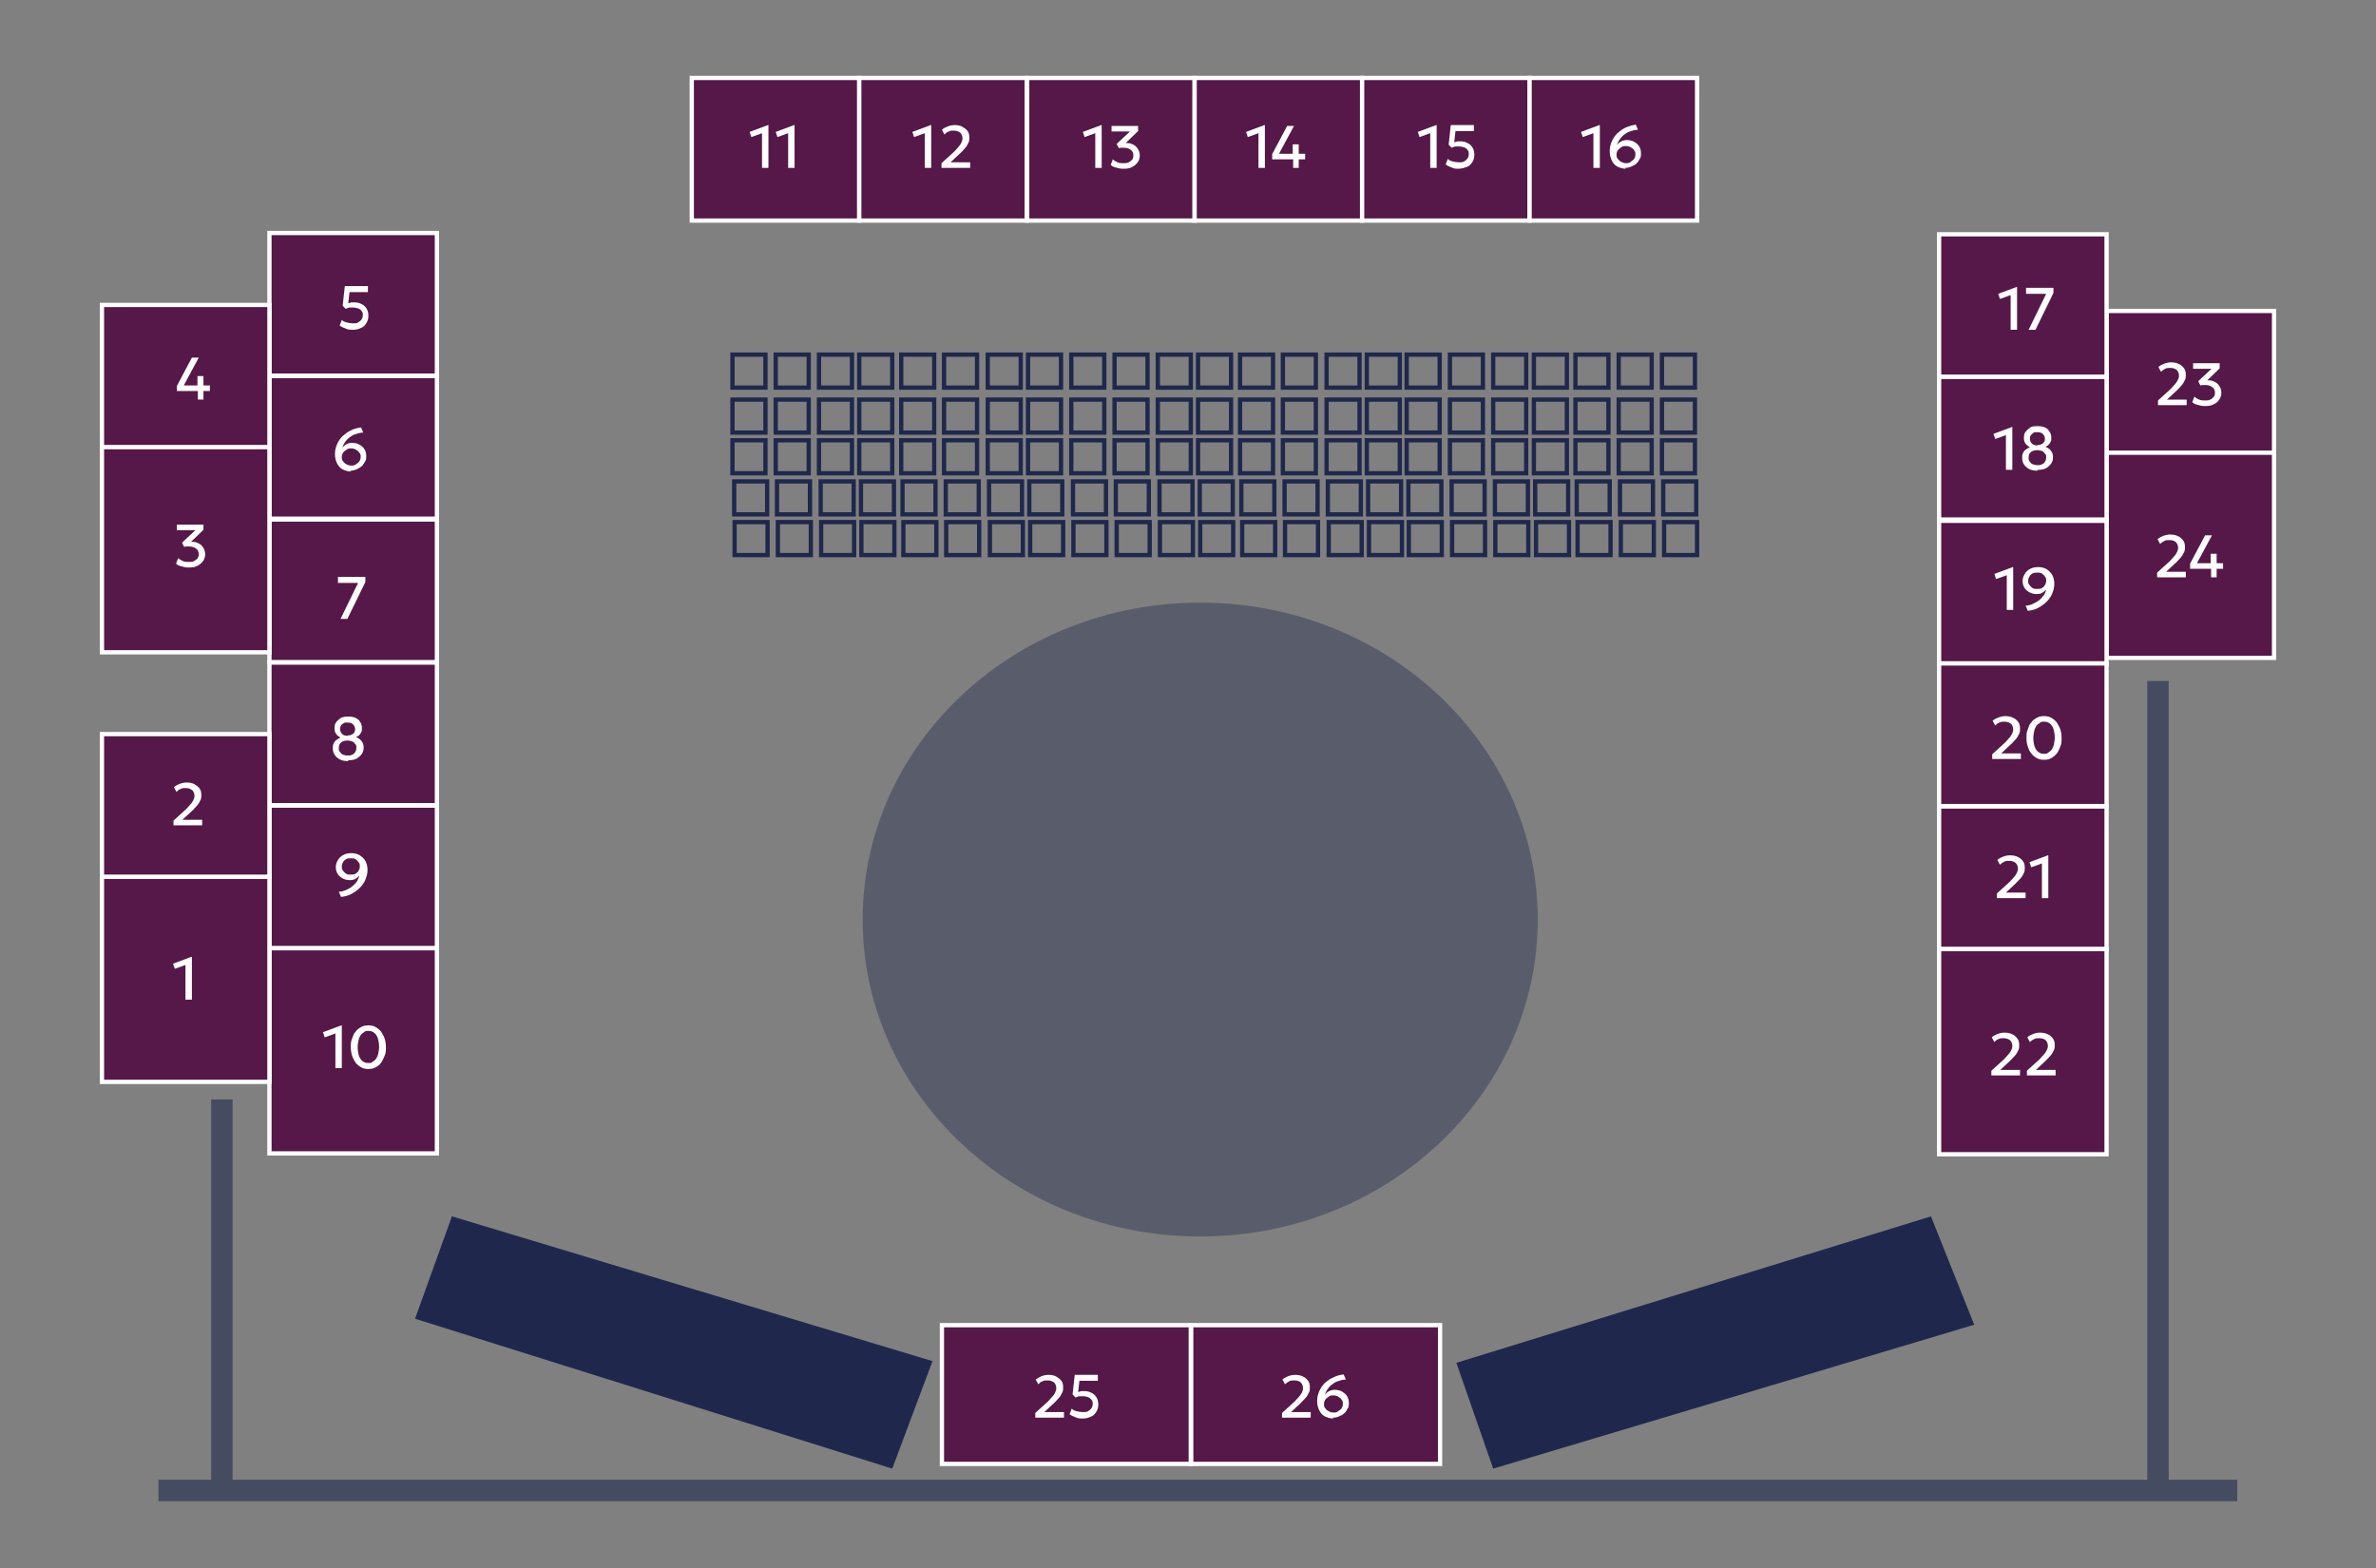 <?xml version="1.0" encoding="UTF-8"?> <svg xmlns="http://www.w3.org/2000/svg" id="_Слой_1" data-name="Слой_1" version="1.1" viewBox="0 0 554.7 366.2"><rect x="0" y="0" width="554.7" height="366.2" fill="#808080" stroke="none"/><defs><style> .st0 { opacity: .4; } .st0, .st1 { fill: #1f284c; } .st2 { fill: #fff; } .st3 { opacity: .6; stroke-width: 5px; } .st3, .st4 { fill: none; stroke: #1f284c; } .st3, .st4, .st5 { stroke-miterlimit: 10; } .st5 { fill: #551848; stroke: #fff; } </style></defs><rect class="st5" x="161.5" y="18.2" width="39.1" height="33.3"></rect><rect class="st5" x="200.6" y="18.2" width="39.1" height="33.3"></rect><rect class="st5" x="239.8" y="18.2" width="39.1" height="33.3"></rect><rect class="st5" x="278.9" y="18.2" width="39.1" height="33.3"></rect><rect class="st5" x="318" y="18.2" width="39.1" height="33.3"></rect><rect class="st5" x="357.1" y="18.2" width="39.1" height="33.3"></rect><rect class="st5" x="62.9" y="54.4" width="39.1" height="33.3"></rect><rect class="st5" x="62.9" y="87.8" width="39.1" height="33.3"></rect><rect class="st5" x="62.9" y="121.3" width="39.1" height="33.3"></rect><rect class="st5" x="62.9" y="154.7" width="39.1" height="33.3"></rect><rect class="st5" x="62.9" y="188.1" width="39.1" height="33.3"></rect><rect class="st5" x="62.9" y="221.4" width="39.1" height="47.9"></rect><rect class="st5" x="23.8" y="204.7" width="39.1" height="47.9"></rect><rect class="st5" x="23.8" y="171.4" width="39.1" height="33.3"></rect><rect class="st5" x="23.8" y="71.2" width="39.1" height="33.3"></rect><rect class="st5" x="23.8" y="104.4" width="39.1" height="47.9"></rect><rect class="st5" x="491.8" y="72.6" width="39.1" height="33.3"></rect><rect class="st5" x="491.8" y="105.7" width="39.1" height="47.9"></rect><rect class="st5" x="452.7" y="54.7" width="39.1" height="33.3"></rect><rect class="st5" x="452.7" y="88" width="39.1" height="33.3"></rect><rect class="st5" x="452.7" y="121.6" width="39.1" height="33.3"></rect><rect class="st5" x="452.7" y="154.9" width="39.1" height="33.3"></rect><rect class="st5" x="452.7" y="188.3" width="39.1" height="33.3"></rect><rect class="st5" x="452.7" y="221.6" width="39.1" height="47.9"></rect><rect class="st4" x="171" y="82.8" width="7.7" height="7.7"></rect><rect class="st4" x="181.1" y="82.8" width="7.7" height="7.7"></rect><rect class="st4" x="191.2" y="82.8" width="7.7" height="7.7"></rect><rect class="st4" x="200.6" y="82.8" width="7.7" height="7.7"></rect><g><path class="st2" d="M177.9,39.2v-8.1l-2.5.9-.4-1.2,4.3-1.6h.1v10h-1.5Z"></path><path class="st2" d="M184,39.2v-8.1l-2.5.9-.4-1.2,4.3-1.6h.1v10h-1.5Z"></path></g><g><path class="st2" d="M215.9,39.2v-8.1l-2.5.9-.4-1.2,4.3-1.6h.1v10h-1.5Z"></path><path class="st2" d="M219.8,39.2v-1.1l2.1-1.9c.7-.6,1.2-1.1,1.6-1.6s.7-.8.9-1.2c.2-.4.3-.7.3-1.1,0-.5-.2-1-.5-1.3-.4-.3-.9-.5-1.5-.5s-.8,0-1.2.2c-.4.1-.7.4-1,.7l-.6-1.1c.4-.4.9-.6,1.4-.8s1.1-.3,1.6-.3,1.3.1,1.8.4.9.6,1.2,1c.3.4.4.9.4,1.5s0,.8-.2,1.2c-.2.4-.4.9-.9,1.4-.4.5-1,1.1-1.8,1.8l-1.5,1.4h4.6v1.3h-6.6Z"></path></g><g><path class="st2" d="M255.7,39.2v-8.1l-2.5.9-.4-1.2,4.3-1.6h.1v10h-1.5Z"></path><path class="st2" d="M262.4,39.4c-.4,0-.8,0-1.2-.1s-.8-.2-1.1-.3-.6-.3-.8-.5l.5-1.3c.3.3.7.5,1.1.7.5.2.9.2,1.4.2s.8,0,1.2-.2.6-.4.8-.6c.2-.3.3-.6.3-1,0-.6-.2-1-.6-1.3s-.9-.5-1.6-.5-.4,0-.6,0c-.2,0-.4,0-.6.1l-.5-1,3.1-2.9h-4.3v-1.3h6.2v1.2l-2.9,2.8c.6,0,1.1,0,1.6.3.5.2.9.5,1.2,1,.3.4.5,1,.5,1.6s-.2,1.2-.5,1.6-.7.8-1.3,1.1c-.5.3-1.2.4-1.9.4Z"></path></g><g><path class="st2" d="M293.8,39.2v-8.1l-2.5.9-.4-1.2,4.3-1.6h.1v10h-1.5Z"></path><path class="st2" d="M301.9,39.2v-2h-4.9v-1.2l3.5-6.6h1.6l-3.5,6.5h3.2v-2.2h1.4v2.2h1.5v1.3h-1.5v2h-1.4Z"></path></g><g><path class="st2" d="M333.9,39.2v-8.1l-2.5.9-.4-1.2,4.3-1.6h.1v10h-1.5Z"></path><path class="st2" d="M340.6,39.4c-.6,0-1.2,0-1.7-.3-.6-.2-1-.4-1.4-.7l.5-1.3c.3.3.7.5,1.2.6.4.1.9.2,1.4.2s.9,0,1.2-.2c.3-.2.6-.4.8-.7.2-.3.3-.6.3-1s0-.7-.3-1c-.2-.3-.5-.5-.8-.6-.3-.1-.7-.2-1.2-.2s-.6,0-.8,0-.6.2-.9.3l-.7-.7.5-4.6h5.4v1.4h-4.3l-.3,2.6c.2,0,.5-.1.7-.2.2,0,.5,0,.7,0,.6,0,1.2.1,1.7.4.5.2.9.6,1.2,1.1.3.5.4,1,.4,1.7s-.2,1.2-.5,1.7c-.3.5-.7.9-1.3,1.1s-1.2.4-1.9.4Z"></path></g><g><path class="st2" d="M372,39.2v-8.1l-2.5.9-.4-1.2,4.3-1.6h.1v10h-1.5Z"></path><path class="st2" d="M379.6,39.4c-.7,0-1.4-.2-2-.5s-1-.8-1.3-1.4-.5-1.3-.5-2.2.2-1.6.5-2.3c.3-.7.7-1.3,1.3-1.9.6-.5,1.2-1,1.9-1.3s1.6-.6,2.4-.7l.5,1.2c-.7,0-1.3.2-1.9.4s-1,.5-1.4.8c-.4.3-.7.7-1,1.1-.3.4-.4.8-.6,1.2.3-.3.6-.6,1-.8s.8-.3,1.3-.3,1.2.1,1.7.4c.5.3.9.6,1.2,1.1.3.5.4,1,.4,1.6s0,.9-.3,1.3c-.2.4-.4.8-.8,1.1-.3.3-.7.5-1.2.7-.4.2-.9.3-1.5.3ZM379.6,38.1c.4,0,.8,0,1.1-.3s.6-.4.8-.7.3-.6.3-1,0-.7-.3-1c-.2-.3-.4-.5-.8-.7-.3-.2-.7-.3-1.1-.3s-.8,0-1.1.3c-.3.2-.6.4-.8.7-.2.3-.3.6-.3,1s0,.7.3,1,.4.5.8.7.7.3,1.1.3Z"></path></g><rect class="st4" x="210.4" y="82.8" width="7.7" height="7.7"></rect><rect class="st4" x="220.4" y="82.8" width="7.7" height="7.7"></rect><rect class="st4" x="230.6" y="82.8" width="7.7" height="7.7"></rect><rect class="st4" x="240" y="82.8" width="7.7" height="7.7"></rect><rect class="st4" x="171" y="93.3" width="7.7" height="7.7"></rect><rect class="st4" x="181.1" y="93.3" width="7.7" height="7.7"></rect><rect class="st4" x="191.2" y="93.3" width="7.7" height="7.7"></rect><rect class="st4" x="200.6" y="93.3" width="7.7" height="7.7"></rect><rect class="st4" x="210.4" y="93.3" width="7.7" height="7.7"></rect><rect class="st4" x="220.4" y="93.3" width="7.7" height="7.7"></rect><rect class="st4" x="230.6" y="93.3" width="7.7" height="7.7"></rect><rect class="st4" x="240" y="93.3" width="7.7" height="7.7"></rect><rect class="st4" x="171" y="102.8" width="7.7" height="7.7"></rect><rect class="st4" x="181.1" y="102.8" width="7.7" height="7.7"></rect><rect class="st4" x="191.2" y="102.8" width="7.7" height="7.7"></rect><rect class="st4" x="200.6" y="102.8" width="7.7" height="7.7"></rect><rect class="st4" x="210.4" y="102.8" width="7.7" height="7.7"></rect><rect class="st4" x="220.4" y="102.8" width="7.7" height="7.7"></rect><rect class="st4" x="230.6" y="102.8" width="7.7" height="7.7"></rect><rect class="st4" x="240" y="102.8" width="7.7" height="7.7"></rect><rect class="st4" x="171.4" y="112.4" width="7.7" height="7.7"></rect><rect class="st4" x="181.4" y="112.4" width="7.7" height="7.7"></rect><rect class="st4" x="191.6" y="112.4" width="7.7" height="7.7"></rect><rect class="st4" x="201" y="112.4" width="7.7" height="7.7"></rect><rect class="st4" x="210.7" y="112.4" width="7.7" height="7.7"></rect><rect class="st4" x="220.8" y="112.4" width="7.7" height="7.7"></rect><rect class="st4" x="230.9" y="112.4" width="7.7" height="7.7"></rect><rect class="st4" x="240.3" y="112.4" width="7.7" height="7.7"></rect><rect class="st4" x="171.5" y="121.9" width="7.7" height="7.7"></rect><rect class="st4" x="181.6" y="121.9" width="7.7" height="7.7"></rect><rect class="st4" x="191.7" y="121.9" width="7.7" height="7.7"></rect><rect class="st4" x="201.1" y="121.9" width="7.7" height="7.7"></rect><rect class="st4" x="210.9" y="121.9" width="7.7" height="7.7"></rect><rect class="st4" x="220.9" y="121.9" width="7.7" height="7.7"></rect><rect class="st4" x="231.1" y="121.9" width="7.7" height="7.7"></rect><rect class="st4" x="240.5" y="121.9" width="7.7" height="7.7"></rect><rect class="st4" x="250.1" y="82.8" width="7.7" height="7.7"></rect><rect class="st4" x="260.2" y="82.8" width="7.7" height="7.7"></rect><rect class="st4" x="270.3" y="82.8" width="7.7" height="7.7"></rect><rect class="st4" x="279.7" y="82.8" width="7.7" height="7.7"></rect><rect class="st4" x="289.5" y="82.8" width="7.7" height="7.7"></rect><rect class="st4" x="299.5" y="82.8" width="7.7" height="7.7"></rect><rect class="st4" x="309.7" y="82.8" width="7.7" height="7.7"></rect><rect class="st4" x="319.1" y="82.8" width="7.7" height="7.7"></rect><rect class="st4" x="250.1" y="93.3" width="7.7" height="7.7"></rect><rect class="st4" x="260.2" y="93.3" width="7.7" height="7.7"></rect><rect class="st4" x="270.3" y="93.3" width="7.7" height="7.7"></rect><rect class="st4" x="279.7" y="93.3" width="7.7" height="7.7"></rect><rect class="st4" x="289.5" y="93.3" width="7.7" height="7.7"></rect><rect class="st4" x="299.5" y="93.3" width="7.7" height="7.7"></rect><rect class="st4" x="309.7" y="93.3" width="7.7" height="7.7"></rect><rect class="st4" x="319.1" y="93.3" width="7.7" height="7.7"></rect><rect class="st4" x="250.1" y="102.8" width="7.7" height="7.7"></rect><rect class="st4" x="260.2" y="102.8" width="7.7" height="7.7"></rect><rect class="st4" x="270.3" y="102.8" width="7.7" height="7.7"></rect><rect class="st4" x="279.7" y="102.8" width="7.7" height="7.7"></rect><rect class="st4" x="289.5" y="102.8" width="7.7" height="7.7"></rect><rect class="st4" x="299.5" y="102.8" width="7.7" height="7.7"></rect><rect class="st4" x="309.7" y="102.8" width="7.7" height="7.7"></rect><rect class="st4" x="319.1" y="102.8" width="7.7" height="7.7"></rect><rect class="st4" x="250.5" y="112.4" width="7.7" height="7.7"></rect><rect class="st4" x="260.5" y="112.4" width="7.7" height="7.7"></rect><rect class="st4" x="270.7" y="112.4" width="7.7" height="7.7"></rect><rect class="st4" x="280.1" y="112.4" width="7.7" height="7.7"></rect><rect class="st4" x="289.8" y="112.4" width="7.7" height="7.7"></rect><rect class="st4" x="299.9" y="112.4" width="7.7" height="7.7"></rect><rect class="st4" x="310" y="112.4" width="7.7" height="7.7"></rect><rect class="st4" x="319.4" y="112.4" width="7.7" height="7.7"></rect><rect class="st4" x="250.6" y="121.9" width="7.7" height="7.7"></rect><rect class="st4" x="260.7" y="121.9" width="7.7" height="7.7"></rect><rect class="st4" x="270.8" y="121.9" width="7.7" height="7.7"></rect><rect class="st4" x="280.2" y="121.9" width="7.7" height="7.7"></rect><rect class="st4" x="290" y="121.9" width="7.7" height="7.7"></rect><rect class="st4" x="300" y="121.9" width="7.7" height="7.7"></rect><rect class="st4" x="310.2" y="121.9" width="7.7" height="7.7"></rect><rect class="st4" x="319.6" y="121.9" width="7.7" height="7.7"></rect><rect class="st4" x="328.4" y="82.8" width="7.7" height="7.7"></rect><rect class="st4" x="338.5" y="82.8" width="7.7" height="7.7"></rect><rect class="st4" x="348.6" y="82.8" width="7.7" height="7.7"></rect><rect class="st4" x="358.1" y="82.8" width="7.7" height="7.7"></rect><rect class="st4" x="367.8" y="82.8" width="7.7" height="7.7"></rect><rect class="st4" x="377.9" y="82.8" width="7.7" height="7.7"></rect><rect class="st4" x="388" y="82.8" width="7.7" height="7.7"></rect><rect class="st4" x="328.4" y="93.3" width="7.7" height="7.7"></rect><rect class="st4" x="338.5" y="93.3" width="7.7" height="7.7"></rect><rect class="st4" x="348.6" y="93.3" width="7.7" height="7.7"></rect><rect class="st4" x="358.1" y="93.3" width="7.7" height="7.7"></rect><rect class="st4" x="367.8" y="93.3" width="7.7" height="7.7"></rect><rect class="st4" x="377.9" y="93.3" width="7.7" height="7.7"></rect><rect class="st4" x="388" y="93.3" width="7.7" height="7.7"></rect><rect class="st4" x="328.4" y="102.8" width="7.7" height="7.7"></rect><rect class="st4" x="338.5" y="102.8" width="7.7" height="7.7"></rect><rect class="st4" x="348.6" y="102.8" width="7.7" height="7.7"></rect><rect class="st4" x="358.1" y="102.8" width="7.7" height="7.7"></rect><rect class="st4" x="367.8" y="102.8" width="7.7" height="7.7"></rect><rect class="st4" x="377.9" y="102.8" width="7.7" height="7.7"></rect><rect class="st4" x="388" y="102.8" width="7.7" height="7.7"></rect><rect class="st4" x="328.8" y="112.4" width="7.7" height="7.7"></rect><rect class="st4" x="338.9" y="112.4" width="7.7" height="7.7"></rect><rect class="st4" x="349" y="112.4" width="7.7" height="7.7"></rect><rect class="st4" x="358.4" y="112.4" width="7.7" height="7.7"></rect><rect class="st4" x="368.1" y="112.4" width="7.7" height="7.7"></rect><rect class="st4" x="378.2" y="112.4" width="7.7" height="7.7"></rect><rect class="st4" x="388.3" y="112.4" width="7.7" height="7.7"></rect><rect class="st4" x="328.9" y="121.9" width="7.7" height="7.7"></rect><rect class="st4" x="339" y="121.9" width="7.7" height="7.7"></rect><rect class="st4" x="349.1" y="121.9" width="7.7" height="7.7"></rect><rect class="st4" x="358.6" y="121.9" width="7.7" height="7.7"></rect><rect class="st4" x="368.3" y="121.9" width="7.7" height="7.7"></rect><rect class="st4" x="378.4" y="121.9" width="7.7" height="7.7"></rect><rect class="st4" x="388.5" y="121.9" width="7.7" height="7.7"></rect><rect class="st5" x="232.7" y="296.5" width="32.4" height="58.1" transform="translate(-76.6 574.5) rotate(-90)"></rect><rect class="st5" x="291" y="296.5" width="32.4" height="58.1" transform="translate(-18.4 632.8) rotate(-90)"></rect><g><path class="st2" d="M241.7,331v-1.1l2.1-1.9c.7-.6,1.2-1.1,1.6-1.6.4-.4.7-.8.9-1.2.2-.4.3-.7.3-1.1,0-.5-.2-1-.5-1.3-.4-.3-.9-.5-1.5-.5s-.8,0-1.2.2c-.4.1-.7.4-1,.7l-.6-1.1c.4-.3.9-.6,1.4-.8s1.1-.3,1.6-.3,1.3.1,1.8.4.9.6,1.2,1c.3.4.4.9.4,1.5s0,.8-.2,1.2c-.2.4-.4.9-.9,1.4-.4.5-1,1.1-1.8,1.8l-1.5,1.4h4.6v1.3h-6.6Z"></path><path class="st2" d="M252.8,331.2c-.6,0-1.2,0-1.7-.3-.6-.2-1-.4-1.4-.7l.5-1.3c.3.3.7.5,1.2.6.4.1.9.2,1.4.2s.9,0,1.2-.2c.3-.2.6-.4.8-.7.2-.3.3-.6.3-1s0-.7-.3-1-.5-.5-.8-.6c-.3-.1-.7-.2-1.2-.2s-.6,0-.8,0c-.3,0-.6.2-.9.3l-.7-.7.5-4.6h5.4v1.4h-4.3l-.3,2.6c.2,0,.5-.1.7-.2.2,0,.5,0,.7,0,.6,0,1.2.1,1.7.4.5.2.9.6,1.2,1.1s.4,1,.4,1.7-.2,1.2-.5,1.7c-.3.5-.7.9-1.3,1.1-.6.3-1.2.4-1.9.4Z"></path></g><g><path class="st2" d="M299.3,331v-1.1l2.1-1.9c.7-.6,1.2-1.1,1.6-1.6.4-.4.7-.8.9-1.2s.3-.7.3-1.1c0-.5-.2-1-.5-1.3s-.9-.5-1.5-.5-.8,0-1.2.2-.7.4-1,.7l-.6-1.1c.4-.4.9-.6,1.4-.8.5-.2,1.1-.3,1.6-.3s1.3.1,1.8.4c.5.2.9.6,1.2,1,.3.4.4.9.4,1.5s0,.8-.2,1.2-.4.9-.9,1.4-1,1.1-1.8,1.8l-1.5,1.4h4.6v1.3h-6.6Z"></path><path class="st2" d="M311.3,331.2c-.7,0-1.4-.2-2-.5-.6-.3-1-.8-1.3-1.4s-.5-1.3-.5-2.2.2-1.6.5-2.3c.3-.7.7-1.3,1.3-1.9.6-.5,1.2-1,2-1.3.7-.4,1.6-.6,2.4-.7l.5,1.2c-.7,0-1.3.2-1.9.4-.6.2-1,.5-1.4.8-.4.3-.7.7-1,1.1-.3.4-.4.8-.6,1.2.3-.3.6-.6,1-.8s.8-.3,1.3-.3,1.2.1,1.7.4c.5.3.9.6,1.2,1.1.3.5.4,1,.4,1.6s0,.9-.3,1.3c-.2.4-.4.8-.8,1.1-.3.3-.7.5-1.2.7-.4.2-.9.3-1.5.3ZM311.3,329.8c.4,0,.8,0,1.1-.3.3-.2.6-.4.8-.7.2-.3.3-.6.3-1s0-.7-.3-1c-.2-.3-.4-.5-.8-.7-.3-.2-.7-.3-1.1-.3s-.8,0-1.1.3c-.3.2-.6.4-.8.7-.2.3-.3.6-.3,1s0,.7.3,1c.2.3.4.5.8.7.3.2.7.3,1.1.3Z"></path></g><polygon class="st1" points="105.5 284 217.7 317.8 208.3 342.9 96.9 307.9 105.5 284"></polygon><polygon class="st1" points="340 318.2 450.8 284 460.9 309.3 348.6 342.9 340 318.2"></polygon><path class="st2" d="M82.4,77c-.6,0-1.2,0-1.7-.3-.6-.2-1-.4-1.4-.7l.5-1.3c.3.3.7.5,1.2.6.4.1.9.2,1.4.2s.9,0,1.2-.2c.3-.2.6-.4.8-.7.2-.3.3-.6.3-1s0-.7-.3-1c-.2-.3-.5-.5-.8-.6-.3-.1-.7-.2-1.2-.2s-.6,0-.8,0-.6.2-.9.3l-.7-.7.5-4.6h5.4v1.4h-4.3l-.3,2.6c.2,0,.5-.1.7-.2.2,0,.5,0,.7,0,.6,0,1.2.1,1.7.4.5.2.9.6,1.2,1.1s.4,1,.4,1.7-.2,1.2-.5,1.7c-.3.5-.7.9-1.3,1.1-.6.3-1.2.4-1.9.4Z"></path><path class="st2" d="M82,110.1c-.7,0-1.4-.2-2-.5-.6-.3-1-.8-1.3-1.4s-.5-1.3-.5-2.2.2-1.6.5-2.3c.3-.7.7-1.3,1.3-1.9.6-.5,1.2-1,1.9-1.3.7-.4,1.6-.6,2.4-.7l.5,1.2c-.7,0-1.3.2-1.9.4-.6.2-1,.5-1.4.8s-.7.7-1,1.1c-.3.4-.4.8-.6,1.2.3-.3.6-.6,1-.8s.8-.3,1.3-.3,1.2.1,1.7.4.9.6,1.2,1.1.4,1,.4,1.6,0,.9-.3,1.3-.4.8-.8,1.1-.7.5-1.2.7c-.4.2-.9.3-1.5.3ZM82,108.7c.4,0,.8,0,1.1-.3.3-.2.6-.4.8-.7.2-.3.3-.6.3-1s0-.7-.3-1-.4-.5-.8-.7c-.3-.2-.7-.3-1.1-.3s-.8,0-1.1.3c-.3.2-.6.4-.8.7s-.3.6-.3,1,0,.7.3,1c.2.3.4.5.8.7.3.2.7.3,1.1.3Z"></path><path class="st2" d="M79.5,144.5l4.1-8.4h-4.7v-1.4h6.4v1.2l-4.2,8.6h-1.7Z"></path><path class="st2" d="M81.2,177.7c-.7,0-1.3-.1-1.9-.4-.5-.3-.9-.6-1.2-1.1s-.4-.9-.4-1.5,0-.7.2-1.1c.1-.3.3-.6.6-.8.3-.2.6-.4,1-.6-.4-.2-.7-.4-1-.8-.3-.4-.4-.8-.4-1.4s.1-1,.4-1.4c.3-.4.7-.7,1.1-1,.5-.2,1-.3,1.7-.3s1.2.1,1.7.3c.5.2.9.6,1.1,1,.3.4.4.9.4,1.4s0,.7-.2,1c-.1.3-.3.5-.5.7-.2.2-.5.3-.7.4.5.2,1,.5,1.3.9.3.4.5.9.5,1.5s-.1,1-.4,1.5c-.3.4-.7.8-1.2,1.1-.5.3-1.2.4-1.9.4ZM81.2,176.4c.4,0,.7,0,1-.2.3-.1.6-.3.7-.6.2-.3.3-.6.3-1s0-.7-.3-.9c-.2-.3-.4-.5-.7-.6-.3-.1-.7-.2-1-.2-.6,0-1.1.1-1.5.4s-.6.7-.6,1.3,0,.7.3,1c.2.3.4.5.7.6.3.1.6.2,1,.2ZM81.2,171.7c.3,0,.7,0,.9-.2.3-.1.5-.3.6-.5.2-.2.2-.5.2-.8,0-.4-.2-.8-.5-1.1-.3-.3-.8-.4-1.3-.4s-.7,0-.9.2c-.3.1-.5.3-.6.6-.2.2-.2.5-.2.8,0,.4.2.8.5,1.1.3.3.8.4,1.3.4Z"></path><path class="st2" d="M79.6,209.4l-.5-1.2c.7,0,1.3-.2,1.9-.5s1-.5,1.4-.9c.4-.3.7-.7,1-1.1.2-.4.4-.9.5-1.3-.2.3-.6.6-.9.8-.4.2-.8.3-1.3.3s-1.2-.1-1.7-.4c-.5-.3-.9-.6-1.2-1.1s-.4-1-.4-1.6.2-1.1.5-1.6c.3-.5.7-.9,1.3-1.2.5-.3,1.2-.4,1.9-.4s1.4.2,1.9.5,1,.8,1.3,1.3.5,1.3.5,2.1-.2,1.6-.5,2.3-.7,1.3-1.3,1.9c-.5.5-1.2,1-1.9,1.4s-1.5.6-2.4.7ZM82,204.2c.4,0,.7,0,1-.2.3-.2.6-.4.7-.7.2-.3.3-.6.3-1s0-.7-.3-1c-.2-.3-.4-.5-.7-.7s-.7-.2-1.1-.2-.8,0-1.1.2c-.3.2-.6.4-.7.7-.2.3-.3.6-.3,1s0,.7.3,1c.2.3.4.5.7.7.3.2.7.2,1,.2Z"></path><g><path class="st2" d="M78.3,249.4v-8.1l-2.5.9-.4-1.2,4.3-1.6h.1v10h-1.5Z"></path><path class="st2" d="M86,249.6c-.6,0-1.2-.1-1.7-.4-.5-.3-.9-.6-1.3-1.1-.3-.5-.6-1-.8-1.6-.2-.6-.3-1.3-.3-2s0-1.4.3-2c.2-.6.4-1.2.8-1.6.3-.5.8-.8,1.3-1.1.5-.3,1.1-.4,1.7-.4s1.2.1,1.7.4c.5.3.9.6,1.3,1.1.3.5.6,1,.8,1.6s.3,1.3.3,2,0,1.4-.3,2-.5,1.2-.8,1.6c-.3.5-.8.8-1.3,1.1-.5.3-1.1.4-1.7.4ZM86,248.2c.4,0,.7,0,1-.3.3-.2.6-.4.8-.7.2-.3.4-.7.5-1.2.1-.5.2-1,.2-1.6s-.1-1.4-.3-2c-.2-.6-.5-1-.9-1.3-.4-.3-.8-.4-1.3-.4s-.7,0-1,.3c-.3.2-.6.4-.8.7-.2.3-.4.7-.5,1.2-.1.5-.2,1-.2,1.6s.1,1.4.3,2c.2.6.5,1,.9,1.3.4.3.8.4,1.3.4Z"></path></g><path class="st2" d="M43.3,233.4v-8.1l-2.5.9-.4-1.2,4.3-1.6h.1v10h-1.5Z"></path><path class="st2" d="M40.5,192.7v-1.1l2.1-1.9c.7-.6,1.2-1.1,1.6-1.6.4-.4.7-.8.9-1.2.2-.4.3-.7.3-1.1,0-.5-.2-1-.5-1.3-.4-.3-.9-.5-1.5-.5s-.8,0-1.2.2c-.4.1-.7.4-1,.7l-.6-1.1c.4-.4.9-.6,1.4-.8s1.1-.3,1.6-.3,1.3.1,1.8.4.9.6,1.2,1c.3.4.4.9.4,1.5s0,.8-.2,1.2c-.2.4-.4.9-.9,1.4-.4.5-1,1.1-1.8,1.8l-1.5,1.4h4.6v1.3h-6.6Z"></path><path class="st2" d="M44.2,132.5c-.4,0-.8,0-1.2-.1s-.8-.2-1.1-.3-.6-.3-.8-.5l.5-1.3c.3.3.7.5,1.1.7.5.2.9.2,1.4.2s.8,0,1.2-.2.6-.4.8-.6c.2-.3.3-.6.3-1,0-.6-.2-1-.6-1.3s-.9-.5-1.6-.5-.4,0-.6,0c-.2,0-.4,0-.6.1l-.5-1,3.1-2.9h-4.3v-1.3h6.2v1.2l-2.9,2.8c.6,0,1.1,0,1.6.3.5.2.9.5,1.2,1,.3.4.5,1,.5,1.6s-.2,1.2-.5,1.6-.7.8-1.3,1.1c-.5.3-1.2.4-1.9.4Z"></path><path class="st2" d="M46.2,93.3v-2h-4.9v-1.2l3.5-6.6h1.6l-3.5,6.5h3.2v-2.2h1.4v2.2h1.5v1.3h-1.5v2h-1.4Z"></path><g><path class="st2" d="M469.4,77v-8.1l-2.5.9-.4-1.2,4.3-1.6h.1v10h-1.5Z"></path><path class="st2" d="M473.6,77l4.1-8.4h-4.7v-1.4h6.4v1.2l-4.2,8.6h-1.7Z"></path></g><g><path class="st2" d="M468.3,109.7v-8.1l-2.5.9-.4-1.2,4.3-1.6h.1v10h-1.5Z"></path><path class="st2" d="M475.6,109.9c-.7,0-1.3-.1-1.9-.4-.5-.3-.9-.6-1.2-1.1-.3-.4-.4-.9-.4-1.5s0-.7.2-1.1c.1-.3.3-.6.6-.8.3-.2.6-.4,1-.6-.4-.2-.7-.4-1-.8-.3-.4-.4-.8-.4-1.4s.1-1,.4-1.4c.3-.4.7-.7,1.1-1s1-.3,1.7-.3,1.2.1,1.7.3c.5.2.9.6,1.1,1,.3.4.4.9.4,1.4s0,.7-.2,1c-.1.3-.3.5-.5.7-.2.2-.5.3-.7.4.5.2,1,.5,1.3.9.3.4.5.9.5,1.5s-.1,1-.4,1.5c-.3.4-.7.8-1.2,1.1s-1.2.4-1.9.4ZM475.7,108.6c.4,0,.7,0,1-.2.3-.1.6-.3.7-.6.2-.3.3-.6.3-1s0-.7-.3-.9c-.2-.3-.4-.5-.7-.6-.3-.1-.7-.2-1-.2-.6,0-1.1.1-1.5.4-.4.3-.6.7-.6,1.3s0,.7.3,1c.2.3.4.5.7.6.3.1.6.2,1,.2ZM475.7,103.9c.3,0,.7,0,.9-.2.3-.1.5-.3.6-.5.2-.2.2-.5.2-.8,0-.4-.2-.8-.5-1.1-.3-.3-.8-.4-1.3-.4s-.7,0-.9.2-.5.3-.6.6c-.2.2-.2.5-.2.8,0,.4.2.8.5,1.1s.8.4,1.3.4Z"></path></g><g><path class="st2" d="M468.5,142.4v-8.1l-2.5.9-.4-1.2,4.3-1.6h.1v10h-1.5Z"></path><path class="st2" d="M473.4,142.6l-.5-1.2c.7,0,1.3-.2,1.9-.5s1-.5,1.4-.9c.4-.3.7-.7,1-1.1s.4-.9.5-1.3c-.2.3-.6.6-.9.8s-.8.3-1.3.3-1.2-.1-1.7-.4-.9-.6-1.2-1.1-.4-1-.4-1.6.2-1.1.5-1.6c.3-.5.7-.9,1.3-1.2s1.2-.4,1.9-.4,1.4.2,1.9.5,1,.8,1.3,1.3c.3.6.5,1.3.5,2.1s-.2,1.6-.5,2.3-.7,1.3-1.3,1.9c-.5.5-1.2,1-1.9,1.4s-1.5.6-2.4.7ZM475.7,137.5c.4,0,.7,0,1-.2.3-.2.6-.4.7-.7.2-.3.3-.6.3-1s0-.7-.3-1c-.2-.3-.4-.5-.7-.7s-.7-.2-1.1-.2-.8,0-1.1.2-.6.4-.7.7c-.2.3-.3.6-.3,1s0,.7.3,1,.4.5.7.7c.3.2.7.2,1,.2Z"></path></g><g><path class="st2" d="M503.8,94.6v-1.1l2.1-1.9c.7-.6,1.2-1.1,1.6-1.6.4-.4.7-.8.9-1.2s.3-.7.3-1.1c0-.5-.2-1-.5-1.3s-.9-.5-1.5-.5-.8,0-1.2.2-.7.4-1,.7l-.6-1.1c.4-.4.9-.6,1.4-.8.5-.2,1.1-.3,1.6-.3s1.3.1,1.8.4c.5.2.9.6,1.2,1,.3.4.4.9.4,1.5s0,.8-.2,1.2c-.2.4-.4.9-.9,1.4-.4.5-1,1.1-1.8,1.8l-1.5,1.4h4.6v1.3h-6.6Z"></path><path class="st2" d="M514.9,94.8c-.4,0-.8,0-1.2-.1s-.8-.2-1.1-.3-.6-.3-.8-.5l.5-1.3c.3.3.7.5,1.1.7.5.2.9.2,1.4.2s.8,0,1.2-.2c.3-.1.6-.4.8-.6.2-.3.3-.6.3-1,0-.6-.2-1-.6-1.3s-.9-.5-1.6-.5-.4,0-.6,0c-.2,0-.4,0-.6.1l-.5-1,3.1-2.9h-4.3v-1.3h6.2v1.2l-2.9,2.8c.6,0,1.1,0,1.6.3.5.2.9.5,1.2,1,.3.4.5,1,.5,1.6s-.2,1.2-.5,1.6c-.3.5-.7.8-1.3,1.1-.5.3-1.2.4-1.9.4Z"></path></g><g><path class="st2" d="M503.6,134.8v-1.1l2.1-1.9c.7-.6,1.2-1.1,1.6-1.6.4-.4.7-.8.9-1.2s.3-.7.3-1.1c0-.5-.2-1-.5-1.3s-.9-.5-1.5-.5-.8,0-1.2.2-.7.4-1,.7l-.6-1.1c.4-.4.9-.6,1.4-.8.5-.2,1.1-.3,1.6-.3s1.3.1,1.8.4c.5.2.9.6,1.2,1,.3.4.4.9.4,1.5s0,.8-.2,1.2c-.2.4-.4.9-.9,1.4-.4.5-1,1.1-1.8,1.8l-1.5,1.4h4.6v1.3h-6.6Z"></path><path class="st2" d="M516.2,134.8v-2h-4.9v-1.2l3.5-6.6h1.6l-3.5,6.5h3.2v-2.2h1.4v2.2h1.5v1.3h-1.5v2h-1.4Z"></path></g><g><path class="st2" d="M465.1,177.2v-1.1l2.1-1.9c.7-.6,1.2-1.1,1.6-1.6.4-.4.7-.8.9-1.2.2-.4.3-.7.3-1.1,0-.5-.2-1-.5-1.3-.4-.3-.9-.5-1.5-.5s-.8,0-1.2.2c-.4.1-.7.4-1,.7l-.6-1.1c.4-.4.9-.6,1.4-.8.5-.2,1.1-.3,1.6-.3s1.3.1,1.8.4c.5.2.9.6,1.2,1,.3.4.4.9.4,1.5s0,.8-.2,1.2c-.2.4-.4.9-.9,1.4-.4.5-1,1.1-1.8,1.8l-1.5,1.4h4.6v1.3h-6.6Z"></path><path class="st2" d="M477.2,177.4c-.6,0-1.2-.1-1.7-.4-.5-.3-.9-.6-1.3-1.1s-.6-1-.8-1.6c-.2-.6-.3-1.3-.3-2s0-1.4.3-2c.2-.6.4-1.2.8-1.6.3-.5.8-.8,1.3-1.1.5-.3,1.1-.4,1.7-.4s1.2.1,1.7.4c.5.3.9.6,1.3,1.1.3.5.6,1,.8,1.6.2.6.3,1.3.3,2s0,1.4-.3,2c-.2.6-.5,1.2-.8,1.6s-.8.8-1.3,1.1-1.1.4-1.7.4ZM477.2,176c.4,0,.7,0,1-.3.3-.2.6-.4.8-.7.2-.3.4-.7.5-1.2.1-.5.2-1,.2-1.6s-.1-1.4-.3-2c-.2-.6-.5-1-.9-1.3-.4-.3-.8-.4-1.3-.4s-.7,0-1,.3c-.3.2-.6.4-.8.7-.2.3-.4.7-.5,1.2-.1.5-.2,1-.2,1.6s.1,1.4.3,2c.2.6.5,1,.9,1.3.4.3.8.4,1.3.4Z"></path></g><g><path class="st2" d="M466.2,209.7v-1.1l2.1-1.9c.7-.6,1.2-1.1,1.6-1.6.4-.4.7-.8.9-1.2s.3-.7.3-1.1c0-.5-.2-1-.5-1.3s-.9-.5-1.5-.5-.8,0-1.2.2-.7.4-1,.7l-.6-1.1c.4-.4.9-.6,1.4-.8.5-.2,1.1-.3,1.6-.3s1.3.1,1.8.4c.5.2.9.6,1.2,1,.3.4.4.9.4,1.5s0,.8-.2,1.2-.4.9-.9,1.4-1,1.1-1.8,1.8l-1.5,1.4h4.6v1.3h-6.6Z"></path><path class="st2" d="M476.7,209.7v-8.1l-2.5.9-.4-1.2,4.3-1.6h.1v10h-1.5Z"></path></g><g><path class="st2" d="M464.9,251.1v-1.1l2.1-1.9c.7-.6,1.2-1.1,1.6-1.6.4-.4.7-.8.9-1.2.2-.4.3-.7.3-1.1,0-.5-.2-1-.5-1.3-.4-.3-.9-.5-1.5-.5s-.8,0-1.2.2c-.4.1-.7.4-1,.7l-.6-1.1c.4-.4.9-.6,1.4-.8.5-.2,1.1-.3,1.6-.3s1.3.1,1.8.4c.5.2.9.6,1.2,1s.4.9.4,1.5,0,.8-.2,1.2-.4.9-.9,1.4-1,1.1-1.8,1.8l-1.5,1.4h4.6v1.3h-6.6Z"></path><path class="st2" d="M473.2,251.1v-1.1l2.1-1.9c.7-.6,1.2-1.1,1.6-1.6.4-.4.7-.8.9-1.2s.3-.7.3-1.1c0-.5-.2-1-.5-1.3s-.9-.5-1.5-.5-.8,0-1.2.2-.7.4-1,.7l-.6-1.1c.4-.4.9-.6,1.4-.8.5-.2,1.1-.3,1.6-.3s1.3.1,1.8.4c.5.2.9.6,1.2,1,.3.4.4.9.4,1.5s0,.8-.2,1.2-.4.9-.9,1.4-1,1.1-1.8,1.8l-1.5,1.4h4.6v1.3h-6.6Z"></path></g><ellipse class="st0" cx="280.2" cy="214.7" rx="78.8" ry="74"></ellipse><polyline class="st3" points="51.8 256.7 51.8 348 37 348 522.3 348 503.8 348 503.8 159"></polyline></svg> 